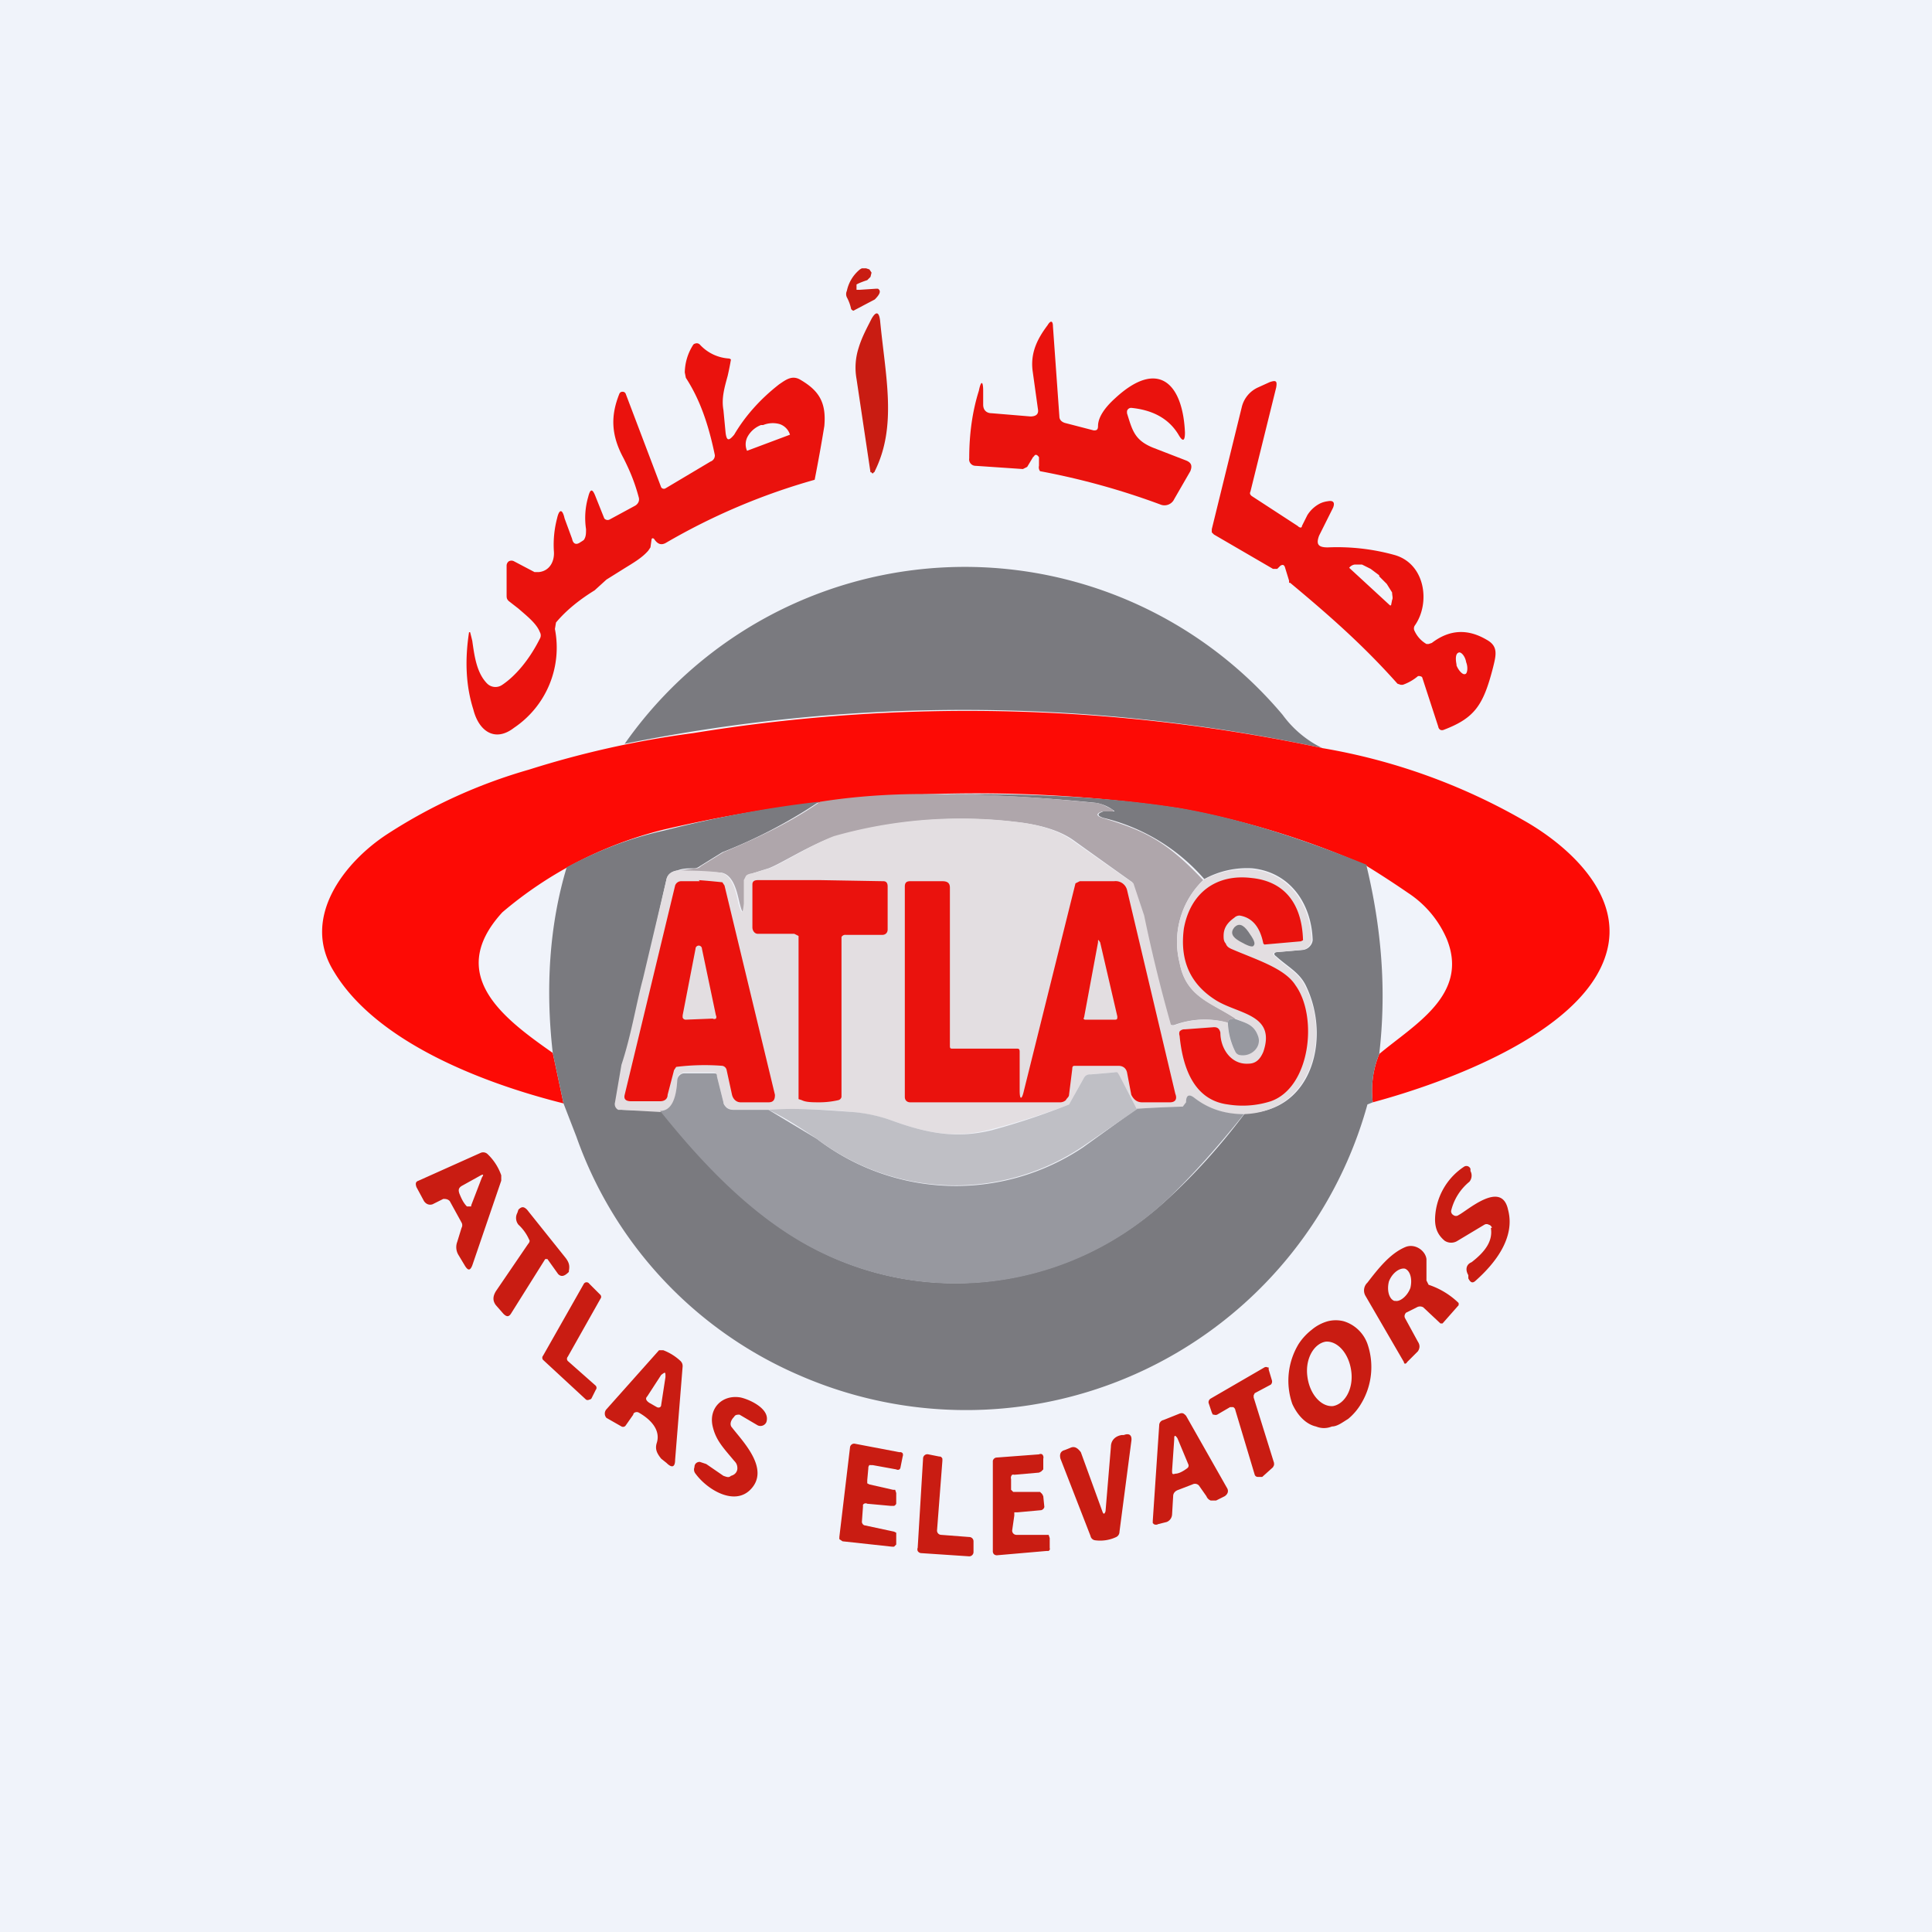 <!-- by TradingView --><svg width="18" height="18" viewBox="0 0 18 18" xmlns="http://www.w3.org/2000/svg"><path fill="#F0F3FA" d="M0 0h18v18H0z"/><path d="M12.32 6.97a15.9 15.9 0 0 0-6.5-.04 3.87 3.87 0 0 1 6.13-.27 1 1 0 0 0 .37.31Z" fill="#7A7A7F"/><path d="M7.98 2.65v.05h.03l.15-.01h.02c.03.02.02.05-.03.1l-.19.1c-.01.01-.02 0-.03-.01a.4.4 0 0 0-.04-.11.07.07 0 0 1 0-.06.35.35 0 0 1 .11-.19.1.1 0 0 1 .03-.02h.04l.03.01.02.03-.01.04-.03.03a.87.87 0 0 0-.08.03l-.02.01ZM8.11 4.4l-.13-.87A.6.6 0 0 1 8 3.24c.03-.1.08-.19.12-.27.04-.07.07-.07.08.02.05.52.16.98-.05 1.4a.01.01 0 0 1-.01.01.01.01 0 0 1-.02 0Z" fill="#C91C12"/><path d="m9.63 4.25-.06.1-.04.02-.44-.03a.06.06 0 0 1-.06-.07c0-.23.03-.44.09-.63.02-.1.04-.09.04 0v.13c0 .05.03.08.08.08l.36.03c.05 0 .08-.02.07-.07l-.05-.36c-.02-.17.05-.3.14-.42.03-.05.05-.04.05.01l.06.84c0 .03.02.05.05.06l.27.07c.02 0 .04 0 .04-.04 0-.08.06-.17.16-.26.4-.37.63-.14.65.32 0 .08-.02.09-.06.02-.09-.15-.24-.23-.44-.25a.04.04 0 0 0-.04.03v.02c.05.16.07.25.24.32l.31.12c.05.02.06.05.04.1l-.15.26a.1.1 0 0 1-.13.05 6.8 6.8 0 0 0-1.12-.31.06.06 0 0 1-.01-.05v-.08c-.02-.03-.04-.03-.05 0Z" fill="#EA120D"/><path fill-rule="evenodd" d="m6.06 5.1.01-.07c0-.02.02-.02.03 0 .03.04.06.05.1.03a5.95 5.95 0 0 1 1.39-.59 15.41 15.41 0 0 0 .09-.5c.02-.22-.05-.33-.22-.43-.08-.05-.14 0-.2.04-.18.14-.32.3-.42.47-.05.06-.07.06-.08-.02l-.02-.21c-.02-.11.01-.21.04-.32a2.87 2.87 0 0 0 .03-.15.03.03 0 0 0-.02-.01.4.4 0 0 1-.27-.13.04.04 0 0 0-.04-.01.04.04 0 0 0-.02.01.49.49 0 0 0-.08.26l.01.05c.13.2.21.43.27.72a.06.06 0 0 1-.04.06l-.42.25a.03.03 0 0 1-.04-.01l-.33-.87a.03.03 0 0 0-.03-.02.03.03 0 0 0-.03.02c-.08.2-.08.38.04.6.05.1.1.21.14.36.01.03 0 .06-.03.08l-.24.13a.04.04 0 0 1-.05-.01l-.08-.2c-.03-.08-.05-.08-.07 0a.7.7 0 0 0-.02.3c0 .04 0 .07-.02.1a.23.23 0 0 1-.03.02c-.04.03-.07.02-.08-.03l-.07-.19c-.02-.09-.05-.09-.07 0a.97.97 0 0 0-.03.3c.01.1-.04.19-.14.2h-.04l-.19-.1a.05.05 0 0 0-.05 0 .05.05 0 0 0-.02.04v.27c0 .03 0 .04.02.06l.09.07c.08.07.17.14.2.22a.06.06 0 0 1 0 .06c-.1.2-.23.35-.35.43a.11.11 0 0 1-.14-.01c-.1-.1-.12-.26-.14-.4a4.34 4.34 0 0 0-.02-.08h-.01c-.04.26-.03.5.04.72.05.2.2.31.38.17a.9.9 0 0 0 .38-.92l.01-.06c.1-.12.23-.22.36-.3l.11-.1.16-.1c.08-.05.17-.1.23-.17l.02-.03Zm.9-.9.4-.15a.15.15 0 0 0-.1-.1.24.24 0 0 0-.15.01h-.02a.24.24 0 0 0-.12.1.15.15 0 0 0-.01.14ZM11.9 5.3l.03-.03c.02-.01.03-.01.04.01l.04.13v.02h.01c.36.3.68.58 1 .94l.03.01h.02a.45.45 0 0 0 .14-.08.03.03 0 0 1 .02 0 .03.03 0 0 1 .02.01l.15.46a.04.04 0 0 0 .02.03.04.04 0 0 0 .03 0c.29-.11.37-.23.46-.58.03-.12.05-.2-.06-.26-.17-.1-.34-.1-.51.03l-.03.01h-.02a.27.27 0 0 1-.11-.12.05.05 0 0 1 0-.05c.15-.21.1-.58-.19-.66a2 2 0 0 0-.62-.07c-.09 0-.11-.03-.08-.11l.13-.26c.02-.05 0-.07-.05-.06a.24.24 0 0 0-.07.02.3.3 0 0 0-.12.11l-.05.1c0 .02-.02.02-.04 0l-.43-.28c-.01-.01-.02-.02-.01-.04l.24-.97c.01-.06 0-.07-.06-.05l-.11.05a.27.27 0 0 0-.15.18l-.28 1.14v.03l.02.02.55.32h.04Zm.67 0v-.01a.08.08 0 0 1 .05-.03h.07l.08.04.08.06v.01l.07.07.05.08c0 .03.01.05 0 .07l-.01.05h-.01l-.38-.35Zm1 .9c.02.05.06.09.08.08.02 0 .03-.06.01-.11-.01-.06-.05-.1-.07-.09-.03.01-.03.06-.02.11Z" fill="#EA120D"/><path d="M12.32 6.97a5.66 5.66 0 0 1 1.87.67c.41.23.95.7.77 1.26-.23.73-1.5 1.19-2.17 1.37a.9.9 0 0 1 .06-.45c.32-.27.84-.55.63-1.07a.97.97 0 0 0-.36-.43 9.17 9.17 0 0 0-.4-.26 7.73 7.73 0 0 0-1.74-.53 12.78 12.78 0 0 0-4.8.2 3.68 3.68 0 0 0-1.5.77c-.54.59.03 1 .47 1.31l.1.47c-.72-.18-1.74-.56-2.14-1.23-.31-.5.1-1.02.5-1.28a4.9 4.9 0 0 1 1.32-.6 8.89 8.89 0 0 1 1.53-.34 15.9 15.9 0 0 1 5.86.14Z" fill="#FD0A05"/><path d="M12.73 8.06c.14.58.19 1.16.12 1.76a.9.9 0 0 0-.06.45l-.05.02a3.88 3.88 0 0 1-5.3 2.52 3.79 3.79 0 0 1-2.07-2.22l-.12-.31-.1-.47c-.07-.61-.03-1.2.13-1.73.28-.15.58-.27.9-.34.51-.13 1-.22 1.45-.27a4.7 4.7 0 0 1-.9.47l-.21.13a.09.09 0 0 1-.05.02c-.06 0-.11 0-.16.02-.06.01-.09.04-.1.08L6 9.12c-.06.22-.11.53-.2.8l-.06.35a.07.07 0 0 0 .03.06l.03.01.37.01c.35.45.77.9 1.27 1.2 1.1.66 2.49.5 3.44-.38.24-.22.48-.48.72-.8.63 0 .8-.7.57-1.18-.06-.13-.17-.18-.28-.28-.03-.02-.02-.04.02-.04l.23-.02a.1.1 0 0 0 .06-.03.1.1 0 0 0 .03-.06c-.01-.33-.2-.63-.56-.67a.83.83 0 0 0-.45.1 1.8 1.8 0 0 0-.94-.57c-.06-.02-.06-.04 0-.06h.08c.03 0 .03 0 0-.02a.38.38 0 0 0-.15-.06A15.8 15.8 0 0 0 8.8 7.4c.85-.01 1.58.03 2.2.13.52.09 1.1.27 1.74.53Z" fill="#7A7A7F"/><path d="M8.79 7.4c.53 0 1 .04 1.41.08.05 0 .1.03.16.06.02.01.02.02 0 .02h-.09c-.06.02-.06.04 0 .06.4.12.6.22.94.58a.8.8 0 0 0-.22.77c.06.32.3.37.52.52-.05 0-.07.01-.07.04a.8.8 0 0 0-.5.02.06.06 0 0 1-.06-.02v-.02c-.1-.32-.17-.64-.23-.97-.03-.13-.07-.2-.1-.32a181.38 181.38 0 0 1-.56-.4c-.15-.1-.34-.14-.51-.16a4.31 4.31 0 0 0-1.72.14c-.21.07-.49.25-.6.29L7 8.14a.07.07 0 0 0-.04.02.07.07 0 0 0-.01.04v.21c-.02.11-.03.12-.06 0-.02-.08-.05-.26-.17-.28l-.4-.02.16-.02c.02 0 .03 0 .05-.02l.21-.13c.36-.15.66-.3.9-.47.38-.06.77-.08 1.16-.07Z" fill="#AFA6AB"/><path d="M11.44 9.53c0 .1.03.2.07.27l.04.03c.1.02.21-.08.17-.18-.04-.11-.12-.12-.21-.16-.23-.15-.46-.2-.52-.52a.8.8 0 0 1 .22-.77.83.83 0 0 1 .45-.1c.35.03.55.33.56.66a.1.1 0 0 1-.03.06.1.1 0 0 1-.06.03l-.23.02c-.04 0-.05.02-.02.04.1.1.22.15.28.28.24.47.06 1.17-.57 1.19a.7.7 0 0 1-.46-.15c-.05-.04-.08-.03-.08.04 0 .01 0 .03-.03.04a11.43 11.43 0 0 0-.43.02l-.16-.31-.02-.02-.03-.01-.22.02a.06.06 0 0 0-.06.03l-.14.25a6.75 6.75 0 0 1-.72.23c-.33.09-.6.04-.93-.08a1.62 1.62 0 0 0-.37-.08 5.1 5.1 0 0 0-.78-.02h-.33a.1.1 0 0 1-.09-.07l-.06-.24c0-.02-.01-.04-.04-.04h-.27l-.04.02a.07.07 0 0 0-.02.05c-.01.2-.06.3-.16.3l-.36-.02h-.03a.06.06 0 0 1-.03-.07l.06-.35c.09-.27.14-.58.2-.8l.22-.93c.01-.04.04-.07.1-.08.21 0 .35.01.4.02.12.02.15.2.17.29.03.1.04.1.05 0V8.2l.02-.04A.07.07 0 0 1 7 8.14l.17-.05c.11-.04.39-.22.6-.3a4.31 4.31 0 0 1 1.72-.13c.17.02.36.07.5.17a182.57 182.57 0 0 0 .57.4l.1.3a14.38 14.38 0 0 0 .25 1.02.06.06 0 0 0 .04 0 .8.8 0 0 1 .5-.02Z" fill="#E3DEE1"/><path d="M11.5 8.55c-.07.05-.1.1-.1.17 0 .02 0 .05.02.07.01.03.03.04.05.05.23.1.5.18.6.34.21.29.14.95-.23 1.08a.86.86 0 0 1-.4.03c-.31-.04-.42-.33-.45-.64a.06.06 0 0 1 0-.04.06.06 0 0 1 .05-.02l.27-.02c.03 0 .05.01.06.05 0 .15.1.3.26.29.07 0 .11-.04.14-.11.12-.35-.23-.35-.44-.48-.24-.15-.34-.37-.3-.67.06-.33.3-.51.63-.47.3.03.47.23.48.58l-.02.01-.34.03-.01-.01c-.03-.15-.1-.24-.22-.26a.07.07 0 0 0-.05.02ZM9.5 10.16c0 .09.02.09.04 0l.48-1.93.04-.02h.32a.11.11 0 0 1 .12.08l.45 1.9c.02.05 0 .08-.05.08h-.26c-.05 0-.08-.03-.1-.07l-.04-.21c-.01-.04-.04-.06-.08-.06h-.4c-.02 0-.03 0-.03.03l-.03.24c0 .02-.02.03-.03.05a.08.08 0 0 1-.05.02h-1.4c-.03 0-.05-.02-.05-.05V8.26c0-.04.02-.05.05-.05h.3c.05 0 .07.02.07.06v1.47c0 .02 0 .03.02.03h.6c.02 0 .03 0 .03.03v.36ZM6.51 8.2a6.62 6.62 0 0 1 .22.02l.02.03.47 1.95c0 .04-.01.07-.06.07H6.9c-.04 0-.07-.03-.08-.07l-.05-.23a.05.05 0 0 0-.04-.04 2.14 2.14 0 0 0-.43.01l-.02.03-.06.23c0 .04-.03.06-.07.06h-.27c-.05 0-.07-.02-.06-.06l.47-1.95a.06.06 0 0 1 .06-.04h.17ZM7.65 8.2l.58.01c.03 0 .04.02.04.05v.4c0 .03-.02.05-.05.05h-.34a.04.04 0 0 0-.04.02v1.49a.04.04 0 0 1-.03.03.8.8 0 0 1-.17.02c-.07 0-.13 0-.17-.02l-.03-.01V8.72L7.4 8.7h-.34c-.03 0-.05-.03-.05-.06v-.4c0-.03.02-.04.05-.04h.58Z" fill="#EA120D"/><path d="M11.68 8.81c-.01.02-.06 0-.13-.04s-.09-.08-.05-.13c.04-.04.08-.03.13.04s.07.11.05.13Z" fill="#7A7A7F"/><path d="m10.1 9.48.13-.7c0-.03 0-.03.02 0l.16.69c0 .02 0 .03-.02.03h-.28c-.01 0-.02-.01-.01-.02ZM6.36 9.46l.12-.62a.03.03 0 0 1 .03-.03.03.03 0 0 1 .03.03l.13.62a.03.03 0 0 1 0 .03.03.03 0 0 1-.03 0l-.25.01a.03.03 0 0 1-.03-.02v-.02Z" fill="#E3DEE1"/><path d="M11.5 9.49c.1.04.18.05.22.16.04.1-.06.2-.17.18a.06.06 0 0 1-.04-.03.65.65 0 0 1-.07-.27c0-.03.02-.04.07-.04ZM7.16 10.34l.45.27a2.13 2.13 0 0 0 2.48.08l.5-.36a11.44 11.44 0 0 1 .43-.02l.03-.04c0-.07.03-.08.08-.04.13.1.28.15.46.15-.24.3-.48.57-.72.8a2.87 2.87 0 0 1-3.44.37c-.5-.3-.92-.75-1.28-1.2.1 0 .15-.1.16-.29a.07.07 0 0 1 .06-.06h.27c.03 0 .04 0 .04.03l.06.24c0 .02.02.04.03.05a.1.1 0 0 0 .06.02h.33Z" fill="#97989F"/><path d="m10.6 10.33-.51.35a2.13 2.13 0 0 1-2.48-.07c-.15-.1-.3-.2-.45-.27.25-.02.5 0 .78.02.13.01.26.04.37.08.33.12.6.17.93.09a6.75 6.75 0 0 0 .72-.24l.14-.25a.06.06 0 0 1 .06-.03l.23-.02h.02l.02.03.16.31Z" fill="#BFBFC5"/><path d="M13.9 11.44a.04.04 0 0 0-.03-.03.04.04 0 0 0-.04 0l-.25.15a.11.11 0 0 1-.12 0c-.06-.05-.09-.11-.09-.2a.6.6 0 0 1 .27-.49.04.04 0 0 1 .06.02v.02a.09.09 0 0 1-.01.1.5.5 0 0 0-.17.27.04.04 0 0 0 .02.04.04.04 0 0 0 .05 0c.08-.04.4-.33.46-.05.07.26-.12.5-.3.66-.03.03-.05.02-.07-.02v-.03c-.03-.05-.02-.1.03-.12.13-.1.2-.2.18-.32Z" fill="#C91C12"/><path fill-rule="evenodd" d="m4.03 11.22.1-.05c.02 0 .04 0 .06.02l.11.2a.05.05 0 0 1 0 .05l-.04.13a.14.14 0 0 0 .01.12l.06.1c.03.05.05.05.07 0l.27-.79v-.05a.5.5 0 0 0-.13-.2.06.06 0 0 0-.06-.01L3.9 11c-.03.01-.03.03-.02.06l.07.13c.02.03.05.04.08.03Zm.36.02v-.01l.1-.26c.02-.03.01-.03-.01-.02l-.18.1c-.03.02-.03.04-.02.07.02.05.04.09.07.12h.04Z" fill="#C91C12"/><path d="M5.1 11.73h-.02l-.32.51c-.02.03-.04.03-.07 0l-.07-.08c-.03-.04-.03-.08 0-.13l.3-.44c.01-.01.02-.03.01-.04a.42.42 0 0 0-.1-.14.1.1 0 0 1-.01-.11l.01-.03c.03-.03.05-.03.08 0l.36.45c.03.04.04.07.03.12v.01c-.04.04-.07.05-.1.02l-.1-.14ZM13.59 12.14a.73.73 0 0 0-.28-.17l-.02-.04v-.2c-.01-.08-.11-.15-.2-.11-.14.06-.25.2-.35.33a.1.1 0 0 0-.02.12l.36.62c0 .02.02.02.03 0l.1-.1c.02-.03.02-.06 0-.09l-.12-.22c-.01-.02 0-.04.01-.05l.1-.05a.06.06 0 0 1 .06 0l.16.15h.02l.15-.17v-.02Zm-.6-.02c-.05-.02-.07-.1-.05-.18.03-.08.1-.13.15-.12.05.02.07.1.05.18-.03.08-.1.13-.14.12ZM5.55 12.95l-.04.08a.03.03 0 0 1-.02.01.03.03 0 0 1-.03 0l-.4-.37a.03.03 0 0 1 0-.04l.38-.67a.03.03 0 0 1 .05 0l.1.1a.03.03 0 0 1 .01.03l-.31.55a.03.03 0 0 0 0 .04l.26.23a.03.03 0 0 1 0 .04ZM12.04 13.08c.05.11.13.19.22.21.05.02.1.02.15 0 .05 0 .1-.04.15-.07a.54.54 0 0 0 .12-.14.66.66 0 0 0 .06-.56.34.34 0 0 0-.22-.21.3.3 0 0 0-.15 0 .4.4 0 0 0-.15.08.54.54 0 0 0-.12.13.66.66 0 0 0-.06.56Zm.38.02c-.11.01-.22-.11-.24-.28-.02-.16.06-.3.17-.32.11-.01.22.11.24.28.02.16-.06.3-.17.32ZM11.29 13.16l-.03-.09a.04.04 0 0 1 .02-.04l.5-.29a.03.03 0 0 1 .03 0h.01v.02l.03.1a.04.04 0 0 1-.01.04l-.15.08-.01.02v.02l.19.61v.02l-.01.02-.1.09h-.04a.03.03 0 0 1-.03-.02l-.18-.6a.04.04 0 0 0-.02-.03h-.03l-.12.07a.04.04 0 0 1-.03 0h-.01l-.01-.02Z" fill="#C91C12"/><path fill-rule="evenodd" d="m5.83 13.28.07-.1c0-.02.03-.03.05-.02.14.08.2.18.17.28-.02.06 0 .1.04.15l.05.04c.05.05.08.04.08-.03l.07-.87c0-.01 0-.03-.02-.05a.49.49 0 0 0-.16-.1h-.04l-.49.55a.06.06 0 0 0 0 .08l.14.08a.03.03 0 0 0 .04-.01Zm.33-.47-.13.2c-.02.02-.01.04.02.06l.07.04c.02.01.04 0 .04-.02l.04-.26c0-.05 0-.05-.04-.02Z" fill="#C91C12"/><path d="M6.84 13.2c-.04.04-.04.08-.02.1.1.13.36.39.17.58-.15.15-.4 0-.51-.15a.06.06 0 0 1-.01-.06c0-.03.02-.05.05-.05l.06.02.16.11c.03.01.05.02.07 0 .04-.01.06-.04.06-.07 0-.03-.01-.05-.03-.07-.1-.12-.17-.19-.2-.32-.04-.17.09-.3.26-.27.09.02.28.11.24.23a.06.06 0 0 1-.03.03.06.06 0 0 1-.05 0l-.17-.1c-.02 0-.04 0-.05.02ZM10.27 14.08c.01.03.02.03.03 0l.05-.6c0-.06.04-.1.1-.11h.02c.05-.02.08 0 .07.06l-.11.84c0 .02-.01.04-.03.05a.35.35 0 0 1-.2.03.05.05 0 0 1-.04-.04l-.28-.72c-.01-.04 0-.07.04-.08l.05-.02c.04-.02.07 0 .1.04l.2.55Z" fill="#C91C12"/><path fill-rule="evenodd" d="m10.98 13.88.13-.05a.05.05 0 0 1 .06.01l.07.1a.07.07 0 0 0 .04.04h.05l.08-.04c.03-.02.04-.05.02-.08l-.38-.67c-.02-.02-.03-.03-.06-.02l-.15.06a.05.05 0 0 0-.04.05l-.06.89v.02l.01.01a.04.04 0 0 0 .04 0l.08-.02a.08.08 0 0 0 .05-.07l.01-.17c0-.03.02-.05.05-.06Zm-.04-.47-.02.29c0 .03 0 .04.03.03.03 0 .07-.02.11-.05a.03.03 0 0 0 .01-.04l-.1-.24c-.02-.03-.03-.03-.03 0Z" fill="#C91C12"/><path d="m8.05 14.21.28.06.02.01v.11l-.02.02h-.02l-.46-.05-.03-.02v-.02l.1-.84a.04.04 0 0 1 .04-.03l.42.08a.03.03 0 0 1 .03.01.04.04 0 0 1 0 .03l-.02.1a.03.03 0 0 1-.01.02.03.03 0 0 1-.03 0l-.22-.04H8.1a.04.04 0 0 0-.01.03l-.01.11v.03l.02.01.22.05h.02l.01.03v.1a.04.04 0 0 1-.02.02H8.3l-.22-.02a.03.03 0 0 0-.04.01v.02l-.01.14a.04.04 0 0 0 .02.03ZM9.78 14.33v.09a.04.04 0 0 1 0 .02l-.01.01h-.02l-.46.04a.04.04 0 0 1-.03-.01.04.04 0 0 1-.01-.03v-.84a.04.04 0 0 1 .03-.03l.4-.03a.03.03 0 0 1 .03 0 .04.04 0 0 1 .01.04v.1l-.02.02-.02.01-.23.02a.04.04 0 0 0-.02 0 .04.04 0 0 0-.01.04v.1l.02.02h.25l.02.02.01.02.01.1a.04.04 0 0 1-.03.03l-.22.02h-.03v.03l-.02.14a.04.04 0 0 0 .04.04H9.77l.01.03ZM9.07 14.36v.1a.04.04 0 0 1-.04.04l-.45-.03a.04.04 0 0 1-.03-.02.04.04 0 0 1 0-.03l.05-.83a.04.04 0 0 1 .05-.04l.1.02c.01 0 .02 0 .03.02v.02l-.05.65a.04.04 0 0 0 .04.04l.26.02a.04.04 0 0 1 .04.04Z" fill="#C91C12"/></svg>